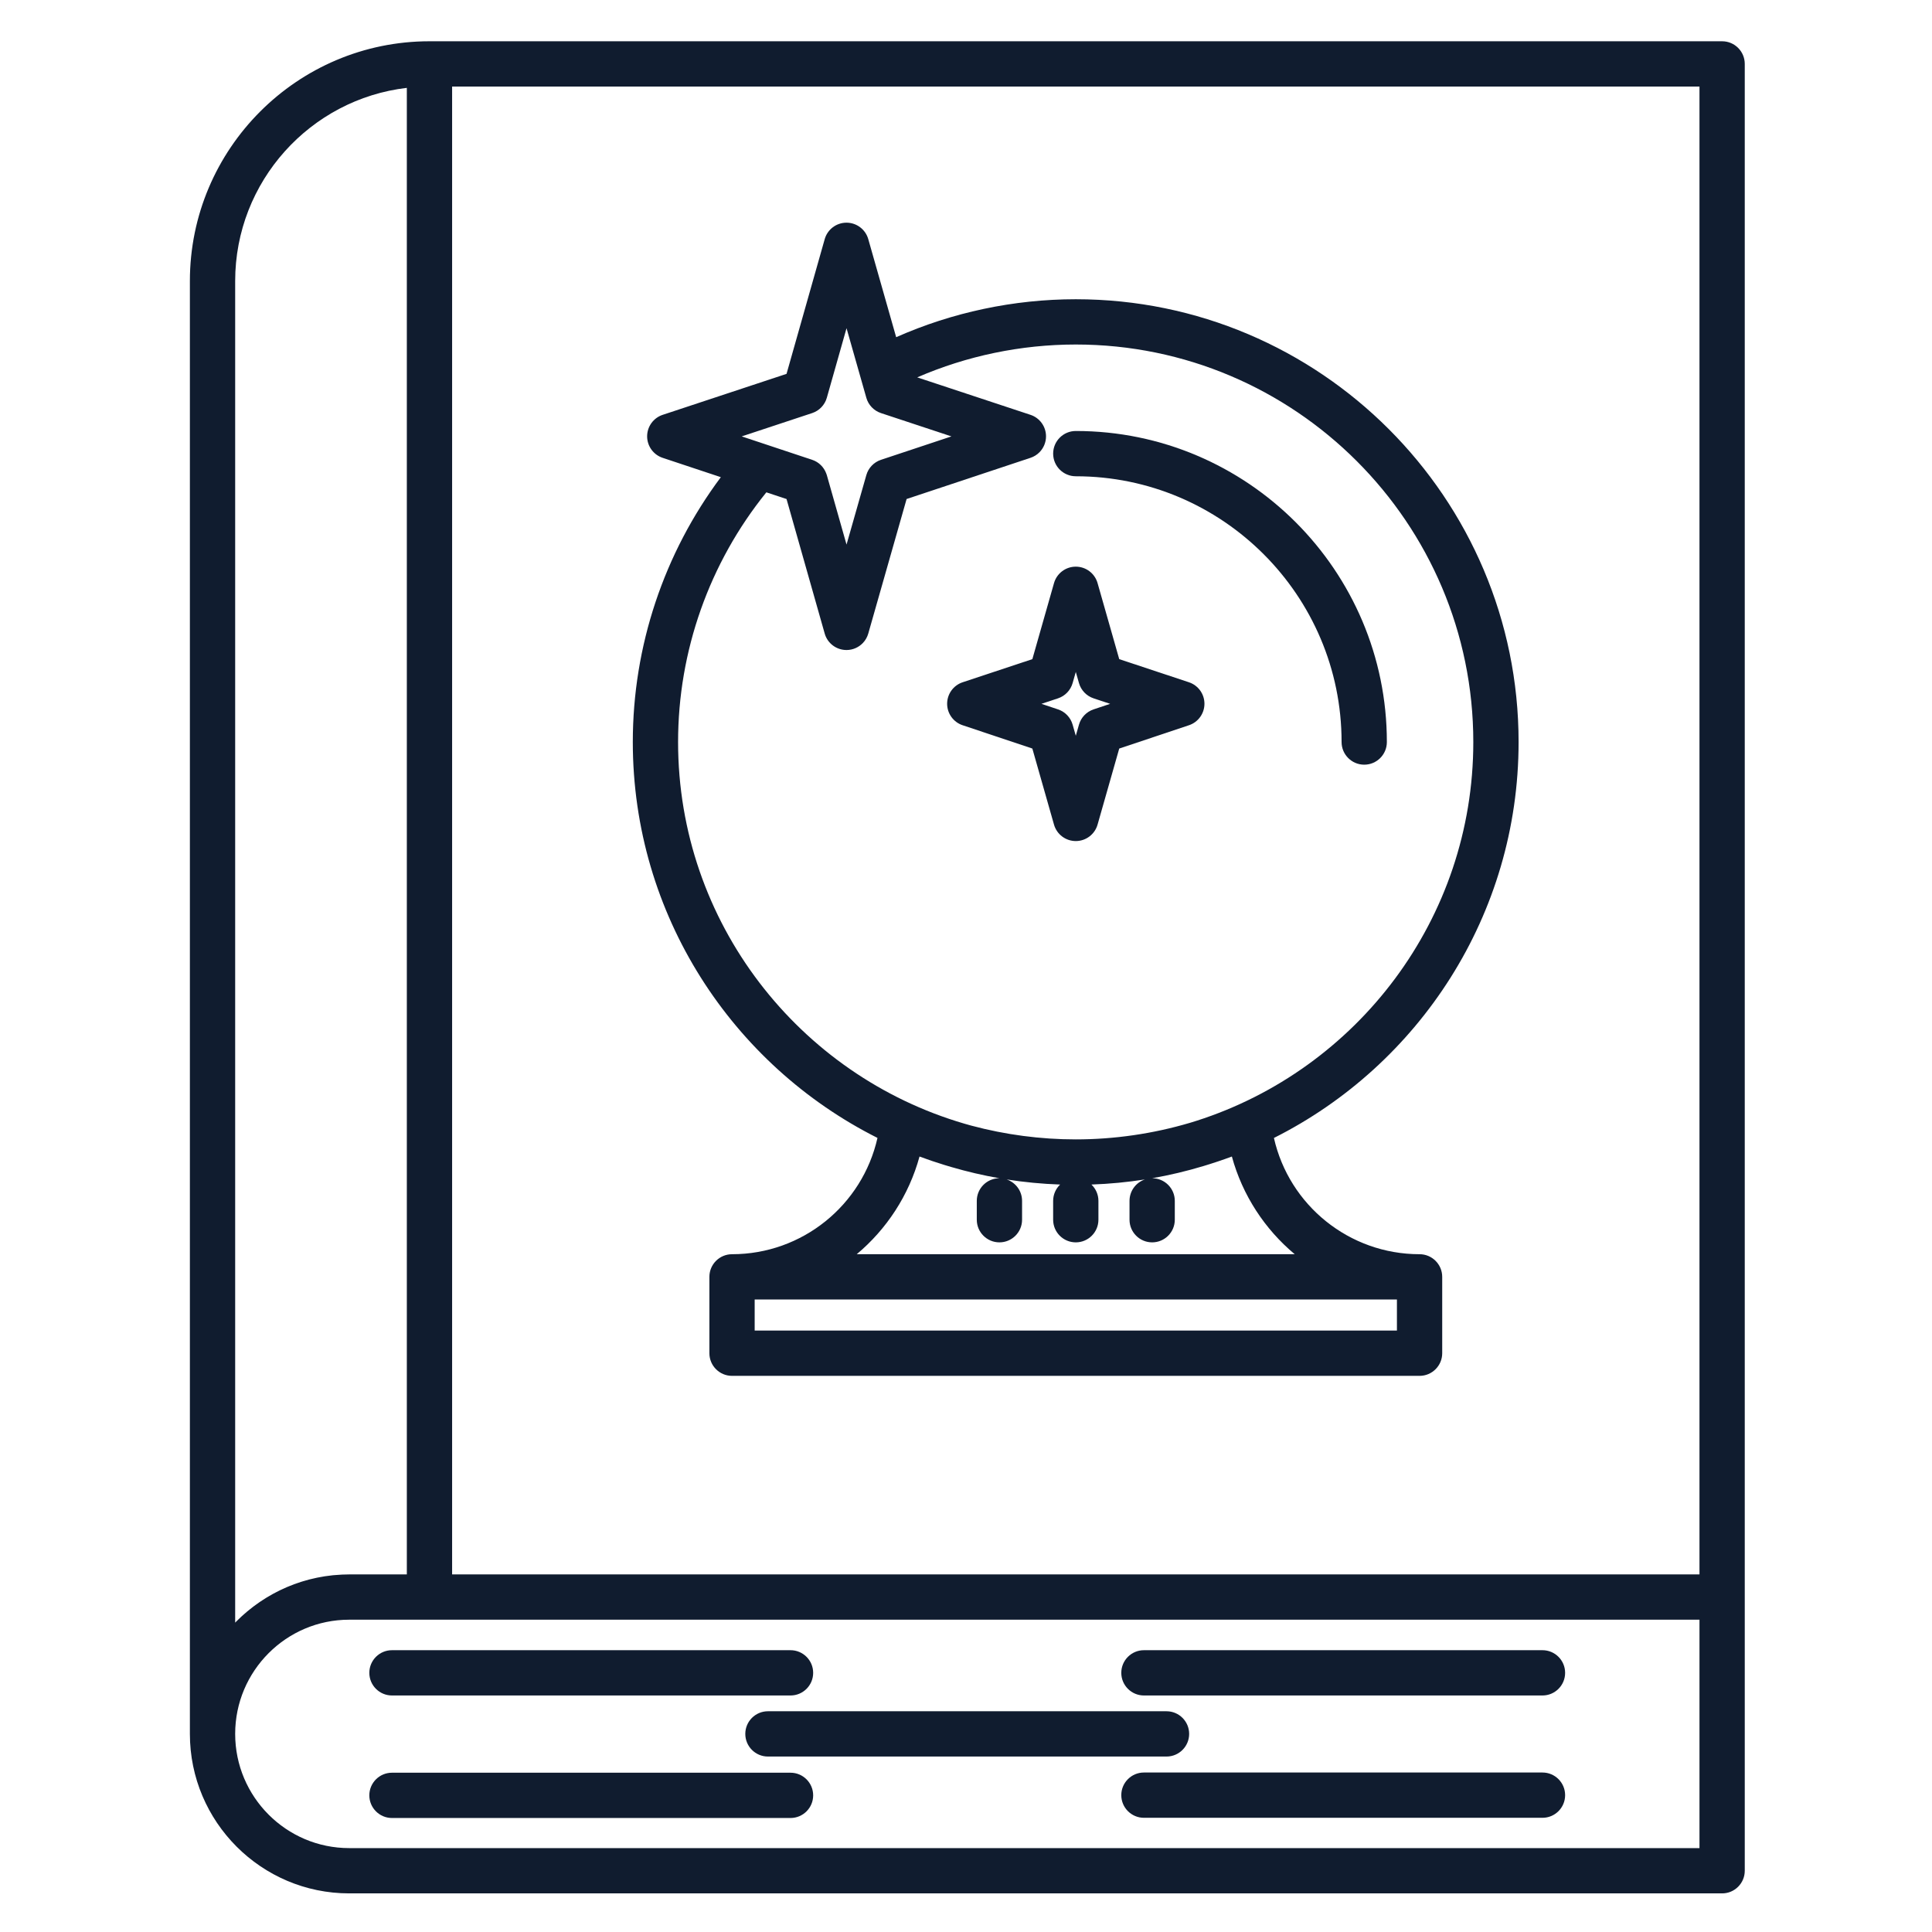 <svg xmlns="http://www.w3.org/2000/svg" xmlns:xlink="http://www.w3.org/1999/xlink" version="1.1" x="0px" y="0px" viewBox="0 0 512 512" enable-background="new 0 0 512 512" xml:space="preserve" aria-hidden="true" width="512px" height="512px" style="fill:url(#CerosGradient_id0e963b8c1);"><defs><linearGradient class="cerosgradient" data-cerosgradient="true" id="CerosGradient_id0e963b8c1" gradientUnits="userSpaceOnUse" x1="50%" y1="100%" x2="50%" y2="0%"><stop offset="0%" stop-color="#101C2F"/><stop offset="100%" stop-color="#101C2F"/></linearGradient><linearGradient/></defs><g><path d="M462.379,423.218V16.938c0-3.314-2.687-6-6-6H113.834c-0.007,0-0.013-0.001-0.02-0.001   c-35.009,0-63.492,28.506-63.492,63.544v385.02l0,0c0,0.001,0,0.001,0,0.001c0,23.305,18.936,42.264,42.212,42.264H456.38   c3.313,0,6-2.687,6-6v-72.528C462.38,423.23,462.379,423.225,462.379,423.218z M450.379,417.237H119.815V22.938h330.564V417.237z    M62.323,430.012V74.481c0-26.39,19.916-48.211,45.492-51.196v393.952h-15.28c-1.25,0-2.484,0.066-3.707,0.174   c-0.206,0.018-0.413,0.026-0.618,0.048c-0.456,0.047-0.906,0.112-1.357,0.173c-0.256,0.035-0.515,0.061-0.77,0.1   c-0.434,0.067-0.861,0.151-1.291,0.231c-0.266,0.05-0.535,0.092-0.799,0.146c-0.419,0.086-0.833,0.189-1.248,0.289   c-0.269,0.063-0.54,0.12-0.807,0.189c-0.402,0.104-0.798,0.225-1.195,0.341c-0.274,0.08-0.55,0.152-0.821,0.238   c-0.388,0.121-0.769,0.258-1.152,0.391c-0.273,0.095-0.55,0.184-0.821,0.284c-0.376,0.139-0.745,0.291-1.116,0.44   c-0.271,0.109-0.544,0.213-0.813,0.327c-0.365,0.156-0.722,0.325-1.082,0.491c-0.267,0.122-0.535,0.24-0.799,0.368   c-0.353,0.172-0.698,0.356-1.046,0.537c-0.262,0.137-0.526,0.269-0.785,0.411c-0.339,0.186-0.671,0.384-1.005,0.579   c-0.258,0.151-0.519,0.298-0.774,0.454c-0.326,0.2-0.644,0.411-0.964,0.619c-0.253,0.165-0.508,0.327-0.758,0.497   c-0.313,0.214-0.618,0.438-0.924,0.659c-0.247,0.178-0.496,0.354-0.739,0.537c-0.3,0.227-0.592,0.462-0.885,0.696   c-0.24,0.192-0.482,0.381-0.718,0.578c-0.285,0.237-0.563,0.484-0.841,0.729c-0.234,0.205-0.469,0.409-0.698,0.619   c-0.27,0.249-0.533,0.506-0.796,0.761c-0.226,0.22-0.454,0.437-0.675,0.661C62.464,429.876,62.392,429.941,62.323,430.012z    M450.38,489.766H92.535c-16.659,0-30.212-13.576-30.212-30.264c0-16.688,13.553-30.265,30.212-30.265h21.28H450.38V489.766z" style="fill:url(#CerosGradient_id0e963b8c1);"/><path d="M97.876,443.319c0,3.313,2.687,6,6,6h105.621c3.313,0,6-2.687,6-6s-2.687-6-6-6H103.876   C100.563,437.319,97.876,440.006,97.876,443.319z" style="fill:url(#CerosGradient_id0e963b8c1);"/><path d="M309.138,465.501c3.313,0,6-2.687,6-6s-2.687-6-6-6H203.512c-3.313,0-6,2.687-6,6s2.687,6,6,6H309.138z" style="fill:url(#CerosGradient_id0e963b8c1);"/><path d="M408.773,469.735H303.154c-3.313,0-6,2.687-6,6s2.687,6,6,6h105.619c3.313,0,6-2.687,6-6S412.087,469.735,408.773,469.735z   " style="fill:url(#CerosGradient_id0e963b8c1);"/><path d="M303.154,449.319h105.619c3.313,0,6-2.687,6-6s-2.687-6-6-6H303.154c-3.313,0-6,2.687-6,6S299.841,449.319,303.154,449.319   z" style="fill:url(#CerosGradient_id0e963b8c1);"/><path d="M209.497,469.788H103.876c-3.313,0-6,2.687-6,6s2.687,6,6,6h105.621c3.313,0,6-2.687,6-6S212.811,469.788,209.497,469.788z   " style="fill:url(#CerosGradient_id0e963b8c1);"/><path d="M232.541,301.558c-4.014,17.833-19.908,30.822-38.546,30.822c-3.313,0-6,2.687-6,6c0,0.007,0.001,0.013,0.001,0.02v20.216   c0,3.313,2.687,6,6,6H376.2c3.313,0,6-2.687,6-6V338.38c0-3.313-2.687-6-6-6h-0.001c-18.661,0-34.574-12.983-38.596-30.81   c38.414-19.302,64.839-59.081,64.839-104.922c0-64.706-52.642-117.347-117.347-117.347c-16.418,0-32.728,3.464-47.601,10.059   L230.1,63.371c-0.734-2.579-3.09-4.358-5.771-4.358c-0.001,0-0.002,0-0.003,0c-2.682,0.001-5.038,1.783-5.77,4.364L208.44,99.079   l-32.827,10.859c-2.455,0.812-4.114,3.106-4.116,5.692s1.653,4.882,4.107,5.698l15.425,5.127   c-15.096,20.204-23.329,44.806-23.329,70.193C167.701,242.479,194.125,282.251,232.541,301.558z M370.2,352.615H199.996v-8.235   H370.2V352.615z M326.458,306.492c2.827,10.32,8.748,19.278,16.658,25.888H227.042c7.901-6.609,13.817-15.566,16.642-25.888   c2.149,0.804,4.329,1.538,6.531,2.215c0.007,0.003,0.014,0.005,0.021,0.007c0.626,0.192,1.255,0.38,1.885,0.562   c4.155,1.218,8.404,2.214,12.734,2.969c-3.312,0.002-5.996,2.688-5.996,6v4.992c0,3.313,2.687,6,6,6s6-2.687,6-6v-4.992   c0-2.641-1.709-4.879-4.079-5.681c4.639,0.73,9.368,1.183,14.169,1.351c-1.14,1.092-1.854,2.627-1.854,4.33v4.992   c0,3.313,2.687,6,6,6s6-2.687,6-6v-4.992c0-1.703-0.714-3.238-1.854-4.33c4.806-0.168,9.539-0.622,14.183-1.354   c-2.375,0.799-4.089,3.039-4.089,5.684v4.992c0,3.313,2.687,6,6,6s6-2.687,6-6v-4.992c0-3.313-2.687-6-6-6   c-0.004,0-0.007,0.001-0.011,0.001c4.633-0.809,9.171-1.893,13.601-3.229c0.043-0.013,0.085-0.025,0.128-0.038   c0.555-0.168,1.107-0.339,1.659-0.516c0.646-0.203,1.289-0.413,1.931-0.628c0.025-0.009,0.052-0.017,0.077-0.025   C323.975,307.389,325.223,306.954,326.458,306.492z M390.442,196.648c0,46.92-30.835,86.767-73.303,100.359   c-0.488,0.153-0.975,0.31-1.465,0.457c-0.126,0.038-0.251,0.074-0.377,0.112c-9.738,2.878-19.986,4.375-30.228,4.375   c-9.311,0-18.625-1.237-27.559-3.624c-0.132-0.036-0.263-0.071-0.395-0.107c-0.511-0.139-1.02-0.286-1.528-0.433   c-43.798-12.787-75.888-53.285-75.888-101.139c0-24.131,8.279-47.475,23.393-66.175l5.347,1.772l0.054,0.19l10.062,35.465   c0.732,2.58,3.087,4.361,5.769,4.362c0.001,0,0.002,0,0.003,0c1.675,0,3.224-0.695,4.329-1.845c0.664-0.69,1.167-1.544,1.443-2.512   l10.161-35.662l32.838-10.916c0.921-0.306,1.729-0.82,2.379-1.48c1.084-1.1,1.73-2.603,1.729-4.219   c-0.002-2.586-1.66-4.88-4.116-5.692l-30.014-9.928c13.152-5.713,27.537-8.708,42.019-8.708   C343.184,91.301,390.442,138.559,390.442,196.648z M215.229,109.472c1.889-0.625,3.346-2.146,3.889-4.061l5.223-18.433l5.12,17.995   l0.12,0.428c0.54,1.92,1.999,3.447,3.892,4.073l18.667,6.174l-18.674,6.208c-0.941,0.313-1.775,0.849-2.441,1.544   c-0.667,0.696-1.166,1.552-1.438,2.506l-5.247,18.415l-4.294-15.135l-0.929-3.273c-0.042-0.148-0.099-0.289-0.152-0.432   c-0.627-1.705-1.989-3.047-3.728-3.625l-18.677-6.208L215.229,109.472z" style="fill:url(#CerosGradient_id0e963b8c1);"/><path d="M285.096,126.217c38.839,0,70.437,31.595,70.437,70.431c0,3.313,2.687,6,6,6s6-2.687,6-6   c0-45.453-36.98-82.431-82.437-82.431c-3.313,0-6,2.687-6,6S281.782,126.217,285.096,126.217z" style="fill:url(#CerosGradient_id0e963b8c1);"/><path d="M315.082,180.808l-18.474-6.129l-5.742-20.153c-0.734-2.578-3.09-4.356-5.771-4.356c-2.682,0-5.036,1.779-5.771,4.357   l-5.738,20.153l-18.474,6.128c-2.452,0.813-4.108,3.105-4.111,5.688c-0.003,2.583,1.648,4.878,4.098,5.697l18.484,6.179   l5.741,20.161c0.734,2.578,3.089,4.357,5.771,4.357c2.681,0,5.036-1.778,5.771-4.356l5.744-20.162l18.484-6.179   c2.45-0.819,4.101-3.114,4.098-5.697S317.533,181.622,315.082,180.808z M289.805,187.995c-1.878,0.628-3.325,2.142-3.868,4.046   l-0.839,2.946l-0.839-2.945c-0.542-1.905-1.99-3.419-3.868-4.047l-4.398-1.47l4.386-1.455c1.884-0.625,3.337-2.142,3.881-4.052   l0.839-2.945l0.839,2.946c0.544,1.909,1.997,3.426,3.881,4.051l4.385,1.455L289.805,187.995z" style="fill:url(#CerosGradient_id0e963b8c1);"/></g></svg>